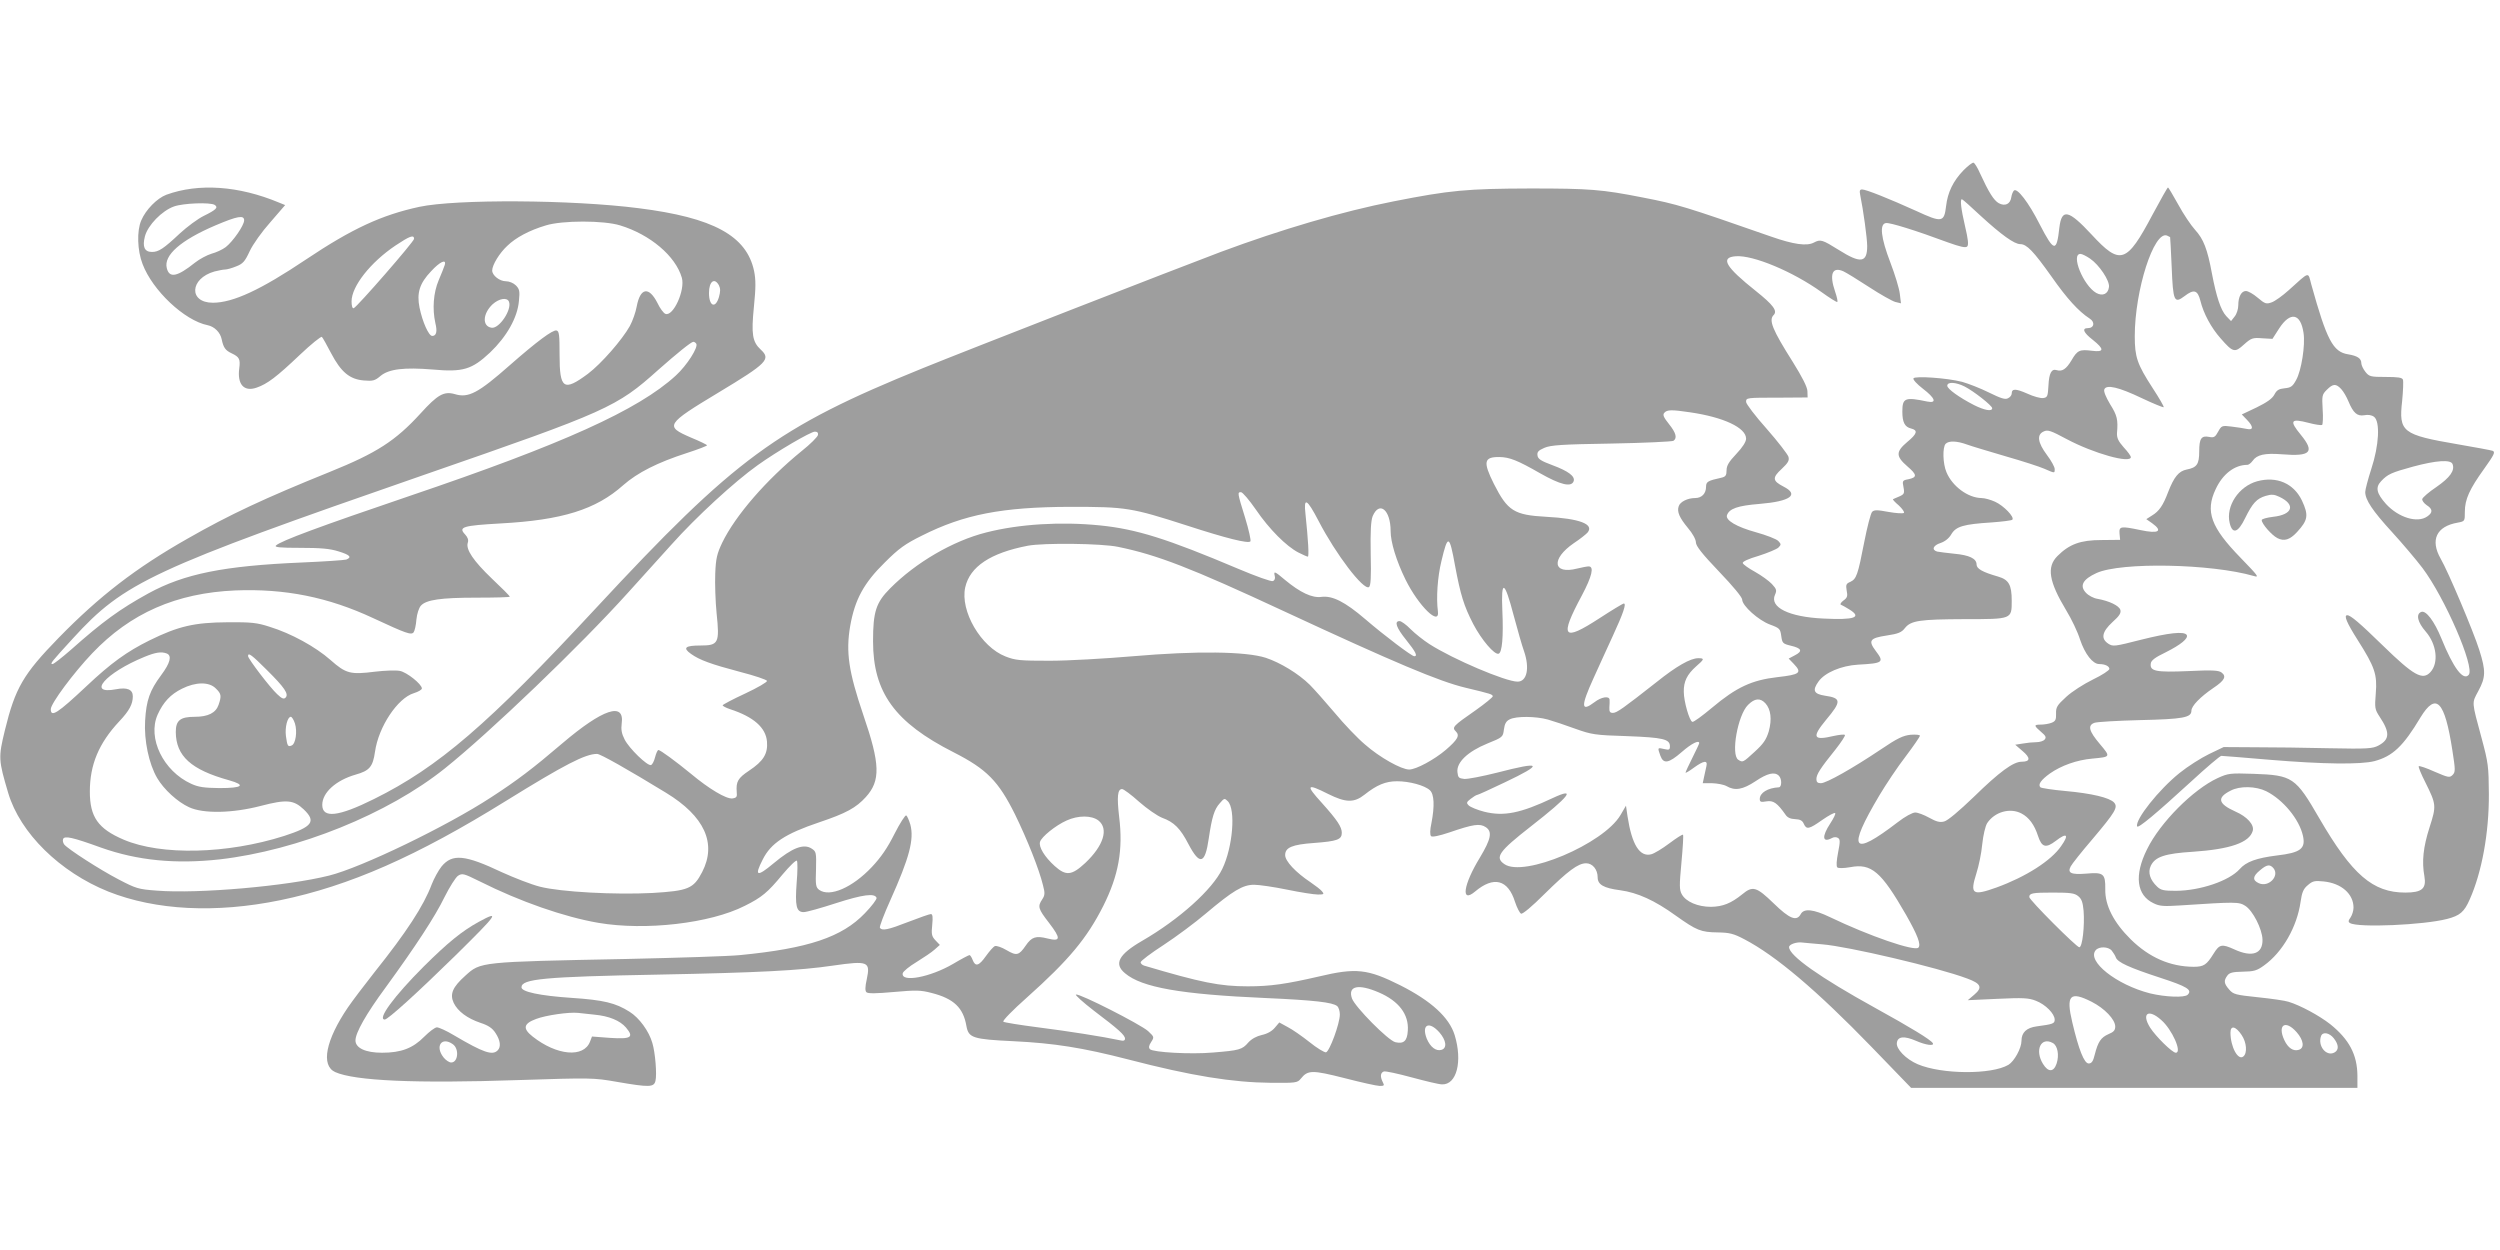 <?xml version="1.0" standalone="no"?>
<!DOCTYPE svg PUBLIC "-//W3C//DTD SVG 20010904//EN"
 "http://www.w3.org/TR/2001/REC-SVG-20010904/DTD/svg10.dtd">
<svg version="1.0" xmlns="http://www.w3.org/2000/svg"
 width="1280pt" height="640pt" viewBox="0 0 1280 640"
 preserveAspectRatio="xMidYMid meet">
<g transform="translate(0,640) scale(0.1,-0.1)"
fill="#9e9e9e" stroke="none">
<path d="M10053 5528 c-53 -55 -81 -113 -89 -183 -10 -84 -21 -86 -153 -25
-139 63 -257 110 -277 110 -12 0 -14 -7 -10 -27 16 -78 36 -223 36 -263 0 -86
-34 -90 -145 -20 -85 53 -94 56 -128 38 -36 -19 -103 -10 -220 31 -441 154
-477 165 -657 200 -208 41 -270 46 -575 46 -325 -1 -411 -9 -700 -66 -264 -52
-576 -144 -885 -259 -226 -85 -1314 -509 -1525 -595 -749 -304 -960 -460
-1675 -1230 -551 -594 -806 -813 -1135 -976 -183 -91 -265 -100 -265 -30 0 63
70 126 171 155 71 20 88 40 99 117 18 128 116 275 199 300 23 7 41 18 41 24 0
22 -78 84 -113 90 -19 4 -76 2 -127 -4 -126 -16 -149 -10 -228 60 -76 67 -201
136 -312 170 -64 21 -95 24 -215 23 -170 -1 -252 -20 -400 -93 -115 -57 -197
-116 -322 -234 -148 -139 -183 -162 -183 -118 0 29 116 185 212 286 196 206
431 309 733 322 253 10 475 -34 706 -142 170 -79 195 -88 207 -72 5 7 12 36
14 65 3 30 13 60 23 71 27 30 101 41 285 41 94 0 170 2 170 5 0 4 -41 45 -91
92 -95 91 -135 150 -124 184 5 14 0 28 -14 43 -36 38 -11 45 182 56 315 17
488 71 628 196 73 64 175 116 327 165 56 18 102 36 102 39 0 3 -37 21 -83 40
-134 58 -129 67 143 231 249 150 268 170 215 219 -43 40 -49 79 -35 219 10 99
10 138 1 183 -38 181 -209 274 -591 322 -342 44 -936 47 -1123 7 -194 -42
-345 -112 -581 -270 -231 -155 -373 -221 -476 -221 -125 0 -119 124 8 160 20
5 45 10 54 10 10 0 35 7 57 16 34 13 45 25 69 77 16 35 63 101 106 149 l76 88
-32 13 c-206 86 -411 100 -576 40 -48 -18 -106 -77 -129 -132 -23 -53 -20
-154 7 -223 51 -135 214 -289 333 -313 35 -7 65 -37 72 -72 9 -43 19 -57 51
-72 40 -19 45 -30 39 -77 -11 -82 24 -121 88 -99 56 19 104 56 222 168 58 55
109 96 113 92 4 -3 25 -41 47 -83 51 -97 95 -134 168 -140 46 -4 57 -1 85 23
43 36 122 45 268 33 155 -14 200 0 293 87 85 81 141 179 148 265 5 49 3 60
-16 79 -12 12 -34 21 -51 21 -32 0 -70 30 -70 55 0 28 37 89 77 126 44 43 114
80 198 105 84 26 296 26 380 0 154 -47 284 -157 316 -268 18 -63 -44 -200 -84
-185 -9 3 -28 28 -41 56 -44 86 -88 78 -106 -18 -5 -29 -21 -74 -35 -100 -39
-70 -146 -193 -215 -245 -124 -92 -145 -78 -145 97 0 103 -2 122 -16 125 -19
4 -100 -56 -239 -178 -162 -143 -212 -169 -281 -148 -56 16 -88 -2 -176 -99
-128 -140 -224 -202 -464 -299 -334 -135 -512 -218 -729 -342 -266 -151 -452
-295 -660 -508 -181 -186 -222 -256 -275 -473 -34 -140 -33 -152 17 -321 61
-205 264 -405 513 -505 242 -96 549 -112 880 -44 354 73 699 225 1155 508 302
187 407 241 467 241 17 0 158 -80 353 -199 197 -120 261 -259 185 -406 -44
-85 -71 -96 -254 -107 -192 -10 -470 5 -576 32 -44 11 -131 45 -195 74 -190
90 -254 96 -309 30 -16 -20 -39 -62 -51 -93 -41 -109 -129 -244 -292 -448 -53
-67 -114 -148 -136 -180 -115 -169 -140 -298 -66 -332 100 -45 413 -59 938
-41 373 12 384 12 504 -9 168 -29 190 -28 198 5 8 31 -1 145 -16 194 -17 60
-67 129 -117 160 -71 45 -132 60 -298 71 -162 11 -255 31 -255 54 0 43 114 54
700 65 513 10 725 21 894 46 181 26 193 21 174 -69 -9 -40 -9 -60 -2 -67 8 -8
50 -7 140 1 114 10 137 10 194 -5 114 -29 162 -76 178 -169 11 -61 32 -68 241
-78 207 -10 353 -33 586 -93 327 -85 534 -118 733 -120 127 -1 135 0 152 21
36 45 58 45 224 3 85 -22 166 -40 180 -40 23 0 25 2 16 19 -14 28 -13 48 5 55
8 3 72 -11 142 -30 71 -19 140 -36 156 -36 75 -3 106 117 65 252 -28 91 -120
175 -278 255 -168 84 -226 91 -419 45 -165 -38 -245 -50 -362 -50 -143 0 -238
19 -531 106 -10 3 -18 11 -18 17 0 7 53 47 118 89 64 42 161 114 215 160 140
118 190 148 248 148 25 0 101 -11 169 -25 68 -14 138 -25 158 -25 30 0 33 2
21 16 -7 9 -33 29 -58 46 -78 52 -131 109 -131 140 0 39 36 54 148 62 118 9
142 17 142 52 0 30 -23 65 -102 153 -85 93 -79 102 32 46 90 -45 133 -46 186
-4 63 50 108 69 167 69 63 0 141 -21 168 -46 22 -20 25 -80 8 -168 -8 -36 -8
-61 -2 -67 6 -6 40 1 94 19 122 42 156 47 186 27 35 -23 27 -61 -30 -156 -85
-139 -99 -236 -25 -174 96 81 169 62 205 -53 10 -30 24 -57 31 -60 8 -3 56 37
120 101 121 119 172 157 213 157 33 0 59 -32 59 -72 0 -37 30 -55 115 -66 89
-12 177 -52 285 -130 107 -76 128 -85 216 -86 59 -1 80 -6 135 -35 161 -84
371 -262 651 -551 l203 -210 1143 0 1142 0 0 63 c-1 107 -42 185 -139 263 -56
44 -154 97 -214 115 -18 6 -88 16 -156 23 -115 12 -127 15 -148 40 -27 31 -28
45 -9 71 11 15 27 19 79 20 57 1 72 5 109 32 95 68 169 198 187 326 7 48 14
66 37 85 24 21 35 24 81 19 91 -9 153 -64 153 -134 0 -16 -7 -38 -15 -50 -12
-17 -13 -23 -3 -29 40 -25 379 -10 497 21 66 17 88 36 116 100 62 139 99 340
98 540 -1 140 -3 159 -37 285 -52 193 -51 178 -17 242 38 70 39 103 5 210 -30
95 -159 401 -198 468 -54 95 -22 165 87 184 37 7 37 7 37 56 0 63 24 116 99
220 52 73 58 86 43 92 -9 3 -89 18 -177 33 -286 49 -304 63 -286 222 5 52 7
101 4 109 -4 11 -25 14 -88 14 -78 0 -85 2 -104 26 -12 15 -21 35 -21 44 0 25
-20 38 -68 46 -77 12 -109 73 -188 357 -18 67 -6 70 -116 -29 -31 -28 -70 -56
-87 -62 -28 -10 -34 -8 -72 24 -22 19 -49 34 -60 34 -23 0 -39 -29 -39 -73 0
-19 -8 -45 -19 -58 l-18 -23 -25 26 c-28 31 -50 98 -73 218 -23 125 -43 176
-86 223 -21 23 -60 81 -86 129 -27 48 -50 88 -53 88 -3 0 -38 -63 -79 -139
-133 -251 -165 -261 -312 -102 -118 127 -153 135 -165 36 -14 -128 -27 -126
-100 15 -57 113 -117 191 -133 174 -5 -5 -11 -20 -13 -33 -5 -36 -32 -49 -65
-31 -25 15 -50 54 -96 154 -12 28 -27 51 -32 53 -6 2 -29 -16 -52 -39z m89
-234 c105 -96 171 -144 202 -144 33 0 68 -37 159 -165 79 -113 139 -179 196
-216 29 -18 23 -49 -9 -49 -32 0 -23 -23 25 -60 60 -48 59 -64 -4 -56 -63 8
-75 3 -105 -49 -27 -45 -48 -59 -76 -50 -26 8 -39 -15 -42 -80 -3 -54 -5 -60
-27 -63 -13 -2 -50 8 -82 23 -59 26 -79 26 -79 0 0 -8 -8 -19 -19 -24 -14 -8
-36 -1 -97 29 -44 22 -106 46 -138 55 -78 20 -241 31 -249 18 -4 -6 18 -30 48
-53 64 -49 73 -76 23 -66 -114 24 -128 19 -128 -51 0 -55 12 -79 45 -87 36 -9
31 -27 -20 -69 -59 -50 -59 -73 1 -125 50 -43 51 -56 4 -66 -29 -5 -31 -8 -24
-41 6 -31 3 -36 -22 -47 -16 -7 -31 -13 -32 -14 -2 -2 11 -16 30 -32 18 -17
30 -34 26 -38 -5 -4 -40 -2 -79 5 -59 11 -73 11 -84 0 -7 -8 -25 -77 -40 -154
-33 -170 -40 -189 -71 -204 -22 -9 -24 -15 -19 -45 6 -28 3 -37 -17 -51 -12
-9 -18 -19 -13 -21 6 -2 25 -13 43 -24 67 -41 29 -55 -132 -47 -177 8 -277 58
-248 122 10 22 8 29 -16 55 -15 16 -54 44 -86 62 -33 18 -61 38 -63 45 -3 7
29 22 81 37 47 15 92 34 101 42 15 15 15 18 0 34 -9 10 -61 30 -115 45 -98 27
-156 61 -148 87 12 34 55 49 167 58 158 13 205 47 122 89 -56 29 -58 45 -9 90
33 31 40 43 35 62 -4 13 -54 78 -112 144 -58 65 -105 127 -105 137 0 22 0 22
175 22 l140 1 -1 33 c-1 21 -27 72 -75 149 -105 166 -124 214 -98 240 21 21
-2 52 -91 123 -156 124 -184 172 -103 178 89 7 293 -79 437 -182 43 -31 81
-55 83 -52 3 3 -2 26 -11 52 -31 91 -15 130 42 105 15 -7 74 -43 132 -81 58
-38 119 -72 134 -76 l29 -7 -6 49 c-3 27 -25 99 -48 159 -49 128 -57 198 -23
203 21 3 153 -38 317 -99 64 -23 91 -29 99 -21 8 8 5 36 -11 104 -21 90 -26
138 -16 138 3 0 47 -39 97 -86z m-9043 57 c20 -13 8 -25 -55 -56 -31 -15 -86
-56 -123 -90 -84 -79 -109 -95 -143 -95 -38 0 -50 26 -36 80 15 57 87 131 149
153 48 17 185 22 208 8z m151 -79 c0 -26 -57 -108 -94 -137 -17 -13 -50 -28
-73 -34 -23 -7 -61 -27 -85 -46 -90 -72 -131 -81 -144 -28 -17 66 71 143 249
219 113 48 147 54 147 26z m9861 -86 c1 0 4 -69 8 -153 7 -177 13 -189 66
-149 48 37 67 31 81 -24 16 -65 55 -138 104 -193 63 -72 72 -74 119 -31 37 33
45 36 93 32 l53 -3 34 53 c57 88 110 79 125 -22 10 -62 -11 -195 -38 -242 -18
-33 -27 -39 -59 -42 -29 -3 -40 -9 -52 -32 -11 -21 -38 -40 -91 -66 l-76 -36
26 -27 c35 -36 34 -55 -1 -47 -16 3 -50 9 -78 12 -48 6 -51 5 -68 -26 -15 -28
-22 -32 -46 -27 -40 8 -51 -8 -51 -74 0 -66 -12 -83 -64 -93 -41 -8 -65 -38
-95 -115 -26 -69 -46 -98 -82 -120 l-30 -19 30 -21 c57 -41 33 -55 -60 -35
-101 21 -110 20 -107 -18 l3 -32 -95 -1 c-108 0 -165 -21 -226 -82 -56 -56
-44 -130 45 -278 27 -44 59 -111 71 -150 25 -74 65 -125 98 -125 30 0 52 -11
52 -25 0 -7 -38 -32 -84 -54 -47 -23 -108 -62 -137 -89 -47 -43 -53 -53 -52
-86 1 -31 -3 -39 -24 -47 -13 -5 -38 -9 -54 -9 -37 0 -36 -5 1 -37 24 -20 28
-28 19 -39 -6 -8 -26 -14 -43 -14 -17 0 -48 -3 -70 -7 l-38 -6 37 -32 c42 -35
41 -55 -4 -55 -43 0 -113 -51 -245 -180 -75 -72 -134 -122 -152 -126 -22 -6
-40 -1 -76 19 -27 15 -59 27 -72 27 -14 0 -53 -21 -90 -50 -235 -180 -260
-143 -94 137 34 57 94 147 135 200 40 53 73 101 73 106 0 5 -21 7 -48 5 -38
-4 -68 -18 -152 -75 -143 -96 -279 -173 -307 -173 -17 0 -23 6 -23 21 0 24 19
54 98 152 30 38 51 71 48 74 -3 4 -29 1 -57 -5 -106 -25 -114 -8 -39 83 79 94
78 111 -6 123 -58 9 -66 27 -33 73 32 45 116 81 203 86 128 7 134 12 90 70
-40 53 -31 66 55 79 60 9 77 16 94 38 31 39 76 45 306 46 243 0 241 -1 241 94
0 82 -15 108 -70 124 -80 23 -110 40 -110 62 0 30 -37 48 -115 55 -38 4 -78 9
-87 11 -30 9 -20 32 18 44 23 8 43 24 55 45 24 40 63 51 204 60 55 4 104 10
108 14 13 13 -44 72 -88 92 -22 10 -53 19 -70 19 -69 1 -149 60 -179 132 -19
44 -21 129 -4 146 16 16 57 15 109 -4 24 -9 113 -35 197 -60 84 -24 174 -53
199 -64 55 -24 53 -24 53 -1 0 10 -18 43 -40 72 -47 63 -53 104 -16 120 20 10
37 4 117 -39 139 -74 329 -127 329 -92 0 5 -16 28 -37 50 -28 32 -35 48 -34
73 6 68 1 90 -35 147 -22 37 -34 66 -30 76 10 27 74 12 193 -45 59 -28 109
-48 111 -46 3 2 -23 47 -57 99 -79 122 -91 158 -91 265 0 235 98 540 165 515
8 -4 15 -7 16 -8z m-8991 -9 c0 -14 -292 -349 -309 -355 -7 -2 -11 12 -11 35
0 77 97 200 225 286 72 48 95 57 95 34z m8581 -101 c47 -32 101 -113 97 -145
-4 -36 -32 -49 -65 -31 -67 38 -132 200 -81 200 8 0 30 -11 49 -24z m-8424
-33 c-3 -10 -17 -45 -31 -78 -27 -64 -33 -146 -17 -219 11 -44 5 -66 -16 -66
-18 0 -50 72 -65 145 -15 75 0 124 59 186 46 50 80 65 70 32z m1404 -104 c8
-17 8 -31 0 -60 -18 -61 -51 -47 -51 21 0 59 28 81 51 39z m-1075 -84 c16 -40
-50 -139 -89 -133 -49 7 -46 72 5 120 33 30 75 37 84 13z m959 -215 c11 -18
-48 -111 -105 -163 -192 -176 -577 -350 -1365 -617 -456 -155 -657 -229 -682
-253 -9 -9 20 -12 125 -12 103 0 151 -4 195 -18 59 -18 70 -30 40 -42 -10 -3
-112 -10 -228 -15 -400 -17 -602 -58 -785 -158 -147 -81 -235 -145 -397 -289
-46 -40 -88 -73 -94 -73 -15 0 -6 11 105 132 262 287 403 353 1801 838 938
325 982 345 1195 536 95 84 169 144 180 144 5 0 12 -5 15 -10z m6494 -219 c47
-24 141 -98 141 -111 0 -18 -39 -11 -93 16 -76 39 -137 83 -137 99 0 21 43 19
89 -4z m1928 -13 c12 -13 28 -41 37 -63 25 -60 45 -77 81 -71 19 4 38 1 50 -8
32 -24 26 -146 -14 -267 -17 -53 -31 -106 -31 -118 0 -40 37 -96 137 -205 54
-59 124 -142 156 -184 115 -153 269 -508 237 -547 -28 -33 -79 35 -140 186
-37 90 -79 145 -103 136 -29 -11 -19 -53 23 -101 56 -65 67 -160 24 -207 -40
-44 -86 -18 -244 136 -119 116 -165 155 -182 155 -19 0 -3 -38 54 -128 87
-137 100 -175 92 -272 -6 -75 -5 -82 20 -120 53 -80 52 -116 -6 -147 -30 -16
-55 -18 -253 -14 -121 3 -292 5 -380 5 l-160 1 -75 -36 c-41 -20 -109 -63
-151 -97 -106 -85 -228 -239 -217 -273 4 -13 97 65 276 229 79 73 149 132 155
132 7 0 118 -9 247 -20 277 -23 465 -25 537 -7 93 25 147 75 236 224 80 131
124 85 163 -168 16 -102 16 -112 1 -127 -15 -15 -22 -13 -92 17 -42 19 -78 31
-81 28 -3 -3 12 -40 34 -83 56 -113 57 -119 21 -231 -32 -100 -40 -174 -26
-250 11 -63 -13 -83 -98 -83 -166 0 -272 91 -440 380 -122 211 -137 221 -337
228 -120 4 -129 3 -184 -22 -125 -58 -294 -227 -361 -364 -67 -134 -54 -236
34 -277 30 -15 53 -16 132 -11 289 19 304 19 337 -2 39 -25 86 -118 88 -172 2
-74 -53 -93 -144 -51 -64 29 -76 27 -106 -21 -36 -58 -50 -68 -103 -68 -121 1
-227 48 -321 140 -88 87 -133 174 -131 258 1 79 -9 87 -98 79 -77 -6 -97 3
-79 37 6 12 55 74 110 138 120 142 133 165 112 189 -23 25 -115 47 -249 59
-66 6 -124 15 -128 19 -14 14 3 38 49 71 57 40 137 69 217 76 95 9 94 8 38 75
-56 66 -63 95 -28 108 12 5 117 11 232 14 223 5 265 13 265 48 0 24 44 70 113
117 57 38 68 59 41 79 -15 11 -48 13 -170 7 -165 -7 -198 -1 -192 39 2 16 22
31 76 57 78 39 118 72 108 89 -13 20 -93 11 -236 -25 -133 -34 -142 -35 -165
-20 -40 26 -33 61 21 111 36 32 45 47 40 63 -7 21 -56 45 -117 56 -20 3 -46
17 -59 31 -34 36 -16 69 54 101 125 57 587 48 805 -15 30 -9 24 -1 -67 93
-152 156 -182 237 -128 351 36 78 97 125 163 125 6 0 18 9 26 20 22 32 62 41
151 34 147 -12 169 11 96 100 -60 73 -52 85 40 61 33 -9 64 -13 69 -11 4 3 6
39 3 80 -4 70 -3 76 21 100 32 32 47 33 74 4z m-3334 -119 c172 -25 287 -79
287 -135 0 -16 -18 -44 -50 -78 -38 -40 -50 -60 -50 -84 0 -26 -5 -33 -27 -38
-68 -15 -78 -20 -78 -46 0 -35 -22 -58 -56 -58 -38 0 -77 -19 -84 -42 -10 -28
4 -59 47 -111 24 -28 41 -59 41 -74 0 -18 31 -58 118 -149 72 -75 119 -132
119 -144 0 -31 83 -106 143 -128 49 -18 52 -22 57 -58 5 -37 8 -40 49 -50 56
-13 62 -28 21 -49 l-32 -17 27 -28 c43 -45 30 -54 -85 -67 -130 -15 -209 -51
-335 -157 -49 -41 -94 -74 -100 -72 -15 4 -44 105 -44 154 -1 53 17 89 63 130
43 37 44 42 11 42 -40 0 -112 -41 -213 -122 -172 -135 -204 -158 -224 -158
-15 0 -19 6 -18 28 1 15 2 33 1 40 -2 20 -42 14 -77 -13 -70 -53 -71 -22 -5
123 27 59 71 157 99 217 53 115 70 165 56 165 -5 0 -61 -34 -124 -75 -189
-123 -207 -100 -91 116 52 98 64 149 35 149 -8 0 -35 -5 -59 -11 -125 -32
-135 49 -17 130 32 21 63 46 70 54 36 43 -40 72 -211 81 -165 9 -198 30 -268
168 -57 114 -52 139 29 138 51 -1 92 -17 207 -83 104 -59 160 -73 172 -41 9
25 -27 52 -108 82 -59 22 -75 32 -77 50 -3 18 5 26 35 39 32 14 89 18 343 22
168 3 311 10 318 14 20 14 14 40 -23 86 -27 34 -33 47 -24 57 14 17 38 17 132
3z m-4465 -116 c-2 -10 -39 -47 -83 -82 -182 -148 -340 -331 -407 -469 -27
-57 -33 -81 -36 -160 -2 -50 1 -142 7 -202 16 -153 10 -165 -83 -165 -78 0
-92 -12 -48 -43 43 -31 103 -53 251 -92 74 -19 136 -40 138 -46 2 -6 -48 -35
-112 -65 -63 -29 -115 -57 -115 -60 0 -4 17 -13 38 -20 120 -39 183 -94 189
-166 5 -62 -18 -100 -92 -149 -57 -38 -67 -56 -63 -109 3 -25 -1 -30 -22 -33
-31 -4 -120 49 -212 126 -78 64 -157 122 -167 122 -4 0 -12 -17 -17 -37 -5
-20 -14 -38 -21 -40 -18 -6 -112 85 -135 131 -15 29 -19 51 -15 81 16 113 -96
76 -304 -101 -151 -129 -233 -191 -364 -276 -228 -149 -665 -360 -830 -401
-215 -54 -670 -94 -882 -77 -96 7 -107 11 -197 58 -96 50 -257 154 -277 178
-6 8 -9 20 -6 28 7 18 46 10 195 -44 186 -66 381 -85 607 -60 400 46 861 232
1153 466 232 186 693 628 937 899 55 61 156 173 224 248 125 140 323 322 440
405 99 71 272 172 293 172 13 0 18 -6 16 -17z m8369 -149 c13 -33 -13 -69 -82
-117 -39 -26 -71 -54 -73 -62 -2 -7 8 -21 22 -31 32 -20 33 -38 4 -58 -51 -36
-148 -6 -212 64 -48 54 -55 84 -25 116 34 36 51 44 164 75 119 32 193 37 202
13z m-6127 -233 c68 -100 156 -188 218 -220 22 -11 44 -21 48 -21 7 0 2 84
-12 219 -10 87 7 79 67 -36 89 -172 230 -356 258 -339 9 6 12 48 9 170 -2 118
1 169 10 193 34 80 92 33 92 -76 0 -57 29 -152 76 -248 67 -136 177 -243 166
-162 -9 67 -2 174 18 256 33 139 41 137 70 -24 28 -149 45 -205 93 -298 43
-82 109 -159 130 -152 18 6 25 87 19 221 -7 162 11 155 58 -25 20 -74 43 -156
53 -183 30 -87 15 -156 -33 -156 -61 0 -331 115 -451 192 -31 20 -74 54 -97
77 -22 23 -48 41 -56 41 -29 0 -17 -34 34 -97 48 -60 60 -83 41 -83 -13 0
-152 105 -251 190 -104 89 -168 121 -224 114 -48 -7 -110 23 -187 87 -53 45
-59 47 -52 19 3 -12 -1 -22 -10 -25 -8 -4 -88 25 -178 63 -364 154 -520 203
-708 222 -200 20 -412 7 -581 -36 -171 -43 -361 -154 -492 -286 -73 -73 -88
-120 -88 -271 0 -262 111 -416 413 -569 169 -86 229 -147 314 -318 63 -129
123 -280 143 -362 11 -41 10 -52 -4 -73 -24 -36 -21 -48 35 -120 62 -81 60
-97 -8 -80 -59 15 -81 8 -111 -36 -35 -51 -47 -54 -98 -24 -25 15 -52 24 -60
21 -8 -3 -28 -26 -46 -51 -36 -51 -54 -56 -68 -20 -5 14 -13 25 -16 25 -4 0
-42 -20 -84 -45 -118 -69 -268 -97 -258 -48 2 9 33 35 70 57 37 23 79 51 93
64 l27 24 -22 23 c-20 21 -22 32 -17 80 4 40 2 55 -7 55 -7 0 -58 -18 -115
-40 -105 -41 -135 -47 -146 -30 -3 5 21 69 54 142 97 216 122 310 102 386 -7
23 -16 44 -21 47 -5 3 -32 -39 -60 -94 -36 -72 -69 -120 -116 -170 -100 -106
-216 -156 -270 -117 -17 13 -19 25 -16 105 2 86 1 91 -22 106 -41 27 -99 5
-195 -75 -86 -72 -100 -67 -56 19 42 84 115 132 290 191 137 46 188 74 238
129 76 84 74 168 -13 421 -75 221 -90 321 -67 455 24 136 70 220 177 325 72
72 104 95 191 138 215 108 409 146 759 147 287 0 312 -4 598 -96 200 -65 312
-93 324 -81 4 4 -8 59 -27 121 -40 129 -40 131 -21 131 8 0 42 -40 76 -89z
m-705 -191 c199 -41 369 -106 850 -330 566 -263 794 -359 928 -391 134 -32
138 -34 140 -44 0 -5 -39 -37 -87 -71 -118 -82 -123 -88 -102 -109 21 -21 10
-41 -51 -94 -60 -51 -153 -101 -188 -101 -40 0 -151 62 -226 128 -37 31 -107
104 -155 162 -49 58 -107 123 -128 144 -58 57 -150 113 -225 138 -103 33 -356
36 -681 8 -140 -12 -331 -23 -425 -23 -153 0 -176 2 -227 22 -126 49 -233 233
-206 354 24 106 129 176 321 213 81 15 377 12 462 -6z m-4871 -546 c27 -11 18
-48 -29 -111 -58 -78 -76 -128 -82 -233 -6 -100 19 -221 62 -294 34 -58 104
-122 163 -149 73 -34 223 -31 368 7 131 34 167 31 219 -18 65 -62 45 -89 -100
-136 -292 -93 -630 -101 -822 -19 -131 56 -173 116 -173 246 0 138 46 248 151
360 51 54 69 88 69 128 0 35 -29 47 -86 36 -152 -29 -54 84 146 166 56 23 86
28 114 17z m512 -84 c91 -90 114 -124 96 -142 -9 -9 -19 -5 -43 18 -36 33
-149 181 -149 195 0 20 19 6 96 -71z m-261 -95 c28 -27 30 -38 14 -84 -14 -41
-54 -61 -121 -61 -75 0 -98 -18 -98 -78 1 -123 78 -193 273 -247 88 -25 69
-40 -49 -40 -79 1 -108 5 -145 22 -143 65 -225 234 -172 354 29 64 66 104 125
133 70 35 139 36 173 1z m7934 -76 c28 -31 34 -82 17 -144 -13 -42 -27 -63
-72 -104 -60 -55 -61 -56 -84 -41 -39 25 -3 229 50 281 34 34 62 37 89 8z
m-7529 -103 c13 -41 4 -105 -17 -113 -19 -8 -22 -3 -29 48 -6 45 8 99 25 99 5
0 15 -15 21 -34z m6415 20 c28 -8 91 -29 140 -47 84 -30 101 -33 265 -38 184
-7 220 -15 220 -52 0 -18 -4 -20 -30 -14 -34 8 -34 8 -19 -34 16 -44 42 -40
110 19 49 43 89 63 89 45 0 -3 -16 -37 -35 -75 -19 -38 -35 -72 -35 -76 0 -3
19 8 42 25 51 37 72 40 65 9 -3 -13 -8 -38 -12 -55 l-7 -33 48 0 c27 -1 60 -7
74 -15 43 -25 83 -18 148 25 61 41 98 50 120 28 16 -16 15 -58 0 -59 -57 -3
-98 -28 -98 -60 0 -15 6 -17 34 -12 36 6 56 -9 97 -67 10 -16 26 -23 50 -24
25 -1 37 -7 44 -23 14 -32 27 -29 95 19 33 23 63 39 66 35 4 -3 -8 -27 -25
-53 -44 -67 -41 -101 8 -75 10 6 23 6 31 1 12 -7 12 -19 1 -75 -8 -41 -10 -70
-4 -76 5 -5 31 -5 66 1 109 21 159 -23 286 -244 59 -104 78 -153 63 -168 -20
-20 -252 60 -452 156 -85 41 -134 46 -150 16 -21 -39 -57 -25 -139 55 -88 85
-107 91 -161 46 -57 -46 -99 -63 -160 -64 -67 0 -128 26 -149 64 -13 23 -13
45 -2 163 7 76 11 139 8 142 -3 3 -34 -17 -70 -44 -36 -27 -77 -52 -93 -56
-59 -15 -99 50 -121 194 l-8 55 -28 -48 c-87 -148 -496 -321 -595 -251 -49 34
-29 64 135 192 200 156 237 204 113 146 -165 -78 -251 -95 -351 -70 -35 9 -71
24 -79 32 -13 13 -12 17 10 34 14 11 29 20 33 20 4 0 68 29 141 64 202 96 192
110 -39 50 -76 -19 -152 -34 -169 -32 -27 3 -31 7 -34 35 -5 50 53 105 153
146 79 32 80 33 85 72 4 29 11 43 30 52 33 17 133 16 195 -1z m3678 -367 c86
-43 169 -143 188 -228 15 -66 -12 -87 -133 -101 -104 -13 -158 -32 -191 -70
-54 -60 -201 -110 -326 -111 -62 0 -77 3 -96 21 -37 35 -49 73 -33 107 22 46
71 63 216 72 191 13 289 47 306 107 9 31 -29 73 -89 99 -89 40 -96 71 -24 107
47 25 129 23 182 -3z m-5771 -54 c41 -36 93 -72 118 -82 61 -22 93 -54 135
-135 58 -110 85 -103 104 30 16 108 28 148 56 179 23 27 25 27 41 11 42 -41
26 -236 -28 -347 -51 -106 -220 -258 -410 -368 -121 -70 -146 -118 -88 -166
86 -73 286 -108 721 -127 248 -11 342 -22 365 -41 8 -6 14 -26 14 -43 0 -47
-53 -190 -71 -194 -8 -1 -47 22 -85 53 -38 30 -88 65 -112 77 l-42 23 -23 -27
c-14 -17 -38 -31 -66 -37 -27 -6 -53 -20 -70 -39 -31 -36 -45 -40 -181 -51
-114 -10 -306 1 -322 17 -8 8 -6 19 6 37 16 25 16 26 -16 56 -38 34 -350 193
-369 187 -6 -2 35 -39 92 -83 127 -96 159 -125 159 -143 0 -10 -8 -13 -27 -8
-83 18 -268 47 -418 66 -93 12 -174 25 -178 29 -5 5 49 60 120 123 217 194
308 304 392 470 78 156 102 287 81 456 -12 104 -8 142 15 142 8 0 47 -29 87
-65z m4518 -60 c38 -20 66 -57 85 -116 19 -58 40 -63 91 -24 57 44 69 32 27
-27 -51 -75 -182 -158 -331 -212 -123 -44 -137 -35 -103 72 12 37 26 104 30
149 5 48 16 93 25 108 38 58 117 81 176 50z m-4726 -36 c53 -42 27 -128 -67
-217 -70 -65 -99 -68 -157 -16 -52 47 -83 98 -75 124 8 26 80 84 136 109 59
27 128 27 163 0z m-1545 -317 c-9 -121 -2 -152 36 -152 15 0 89 21 166 46 137
44 198 52 207 27 2 -7 -25 -43 -60 -79 -117 -122 -289 -180 -638 -214 -58 -6
-321 -14 -585 -20 -750 -15 -744 -14 -823 -86 -65 -58 -80 -94 -59 -139 21
-43 69 -79 137 -102 40 -13 61 -27 77 -52 25 -38 29 -71 11 -89 -27 -27 -72
-12 -223 77 -38 23 -78 41 -88 41 -10 0 -39 -22 -65 -48 -58 -59 -118 -82
-216 -82 -84 0 -136 24 -136 63 0 39 54 135 155 272 152 209 252 361 301 462
26 52 57 101 69 109 22 14 29 12 112 -29 205 -103 432 -182 607 -212 240 -41
572 -3 749 87 87 43 118 69 193 160 37 44 70 76 74 71 4 -4 4 -55 -1 -111z
m7561 73 c33 -40 -25 -100 -75 -77 -33 15 -32 35 6 66 35 30 51 32 69 11z
m-1000 -143 c18 -14 24 -32 28 -75 6 -77 -6 -187 -22 -187 -14 0 -256 242
-256 257 0 20 16 23 121 23 89 0 111 -3 129 -18z m-1310 -247 c129 -10 594
-119 742 -175 71 -26 80 -46 36 -83 l-33 -28 152 7 c131 6 159 5 197 -10 49
-19 96 -66 96 -97 0 -20 -10 -23 -92 -34 -52 -7 -78 -31 -78 -74 0 -38 -37
-105 -67 -123 -87 -51 -341 -49 -464 3 -61 26 -112 79 -107 110 4 33 38 36 98
10 50 -22 95 -28 86 -12 -11 18 -113 80 -296 181 -281 155 -440 267 -440 311
0 14 40 28 70 23 14 -1 59 -6 100 -9z m1482 -32 c8 -10 18 -26 21 -35 9 -25
68 -52 227 -104 138 -45 166 -62 141 -87 -16 -16 -114 -12 -193 7 -172 44
-325 165 -278 221 17 20 64 19 82 -2z m-3753 -214 c103 -44 155 -113 149 -196
-3 -53 -21 -69 -64 -59 -37 9 -206 180 -222 224 -22 64 32 76 137 31z m3650
-48 c67 -34 121 -91 121 -127 0 -19 -8 -28 -35 -39 -38 -17 -53 -38 -70 -105
-8 -34 -16 -45 -31 -45 -23 0 -51 71 -84 211 -33 139 -12 161 99 105z m-7666
-66 c75 -7 131 -30 162 -66 42 -50 27 -60 -81 -53 l-93 7 -10 -26 c-32 -84
-170 -72 -294 26 -52 41 -47 66 18 90 50 19 168 36 215 31 14 -2 51 -6 83 -9z
m8022 -27 c56 -48 109 -168 75 -168 -18 0 -102 83 -131 128 -46 73 -10 99 56
40z m-3696 -63 c36 -41 41 -81 12 -90 -28 -9 -58 14 -76 57 -28 72 11 92 64
33z m4390 0 c36 -41 41 -81 11 -90 -28 -9 -55 9 -74 49 -37 79 5 107 63 41z
m-282 -14 c26 -38 30 -93 9 -110 -27 -23 -66 49 -66 122 0 39 27 33 57 -12z
m472 -17 c26 -33 27 -60 3 -73 -42 -22 -87 35 -68 85 9 23 43 16 65 -12z
m-9631 -30 c34 -23 28 -94 -8 -94 -10 0 -28 12 -39 26 -45 57 -10 108 47 68z
m8192 6 c25 -13 34 -62 20 -105 -15 -45 -43 -46 -70 -2 -43 70 -11 140 50 107z"/>
<path d="M11557 3936 c-95 -26 -162 -128 -141 -214 14 -59 43 -50 79 25 38 77
59 100 105 114 30 9 44 8 71 -5 84 -40 68 -91 -32 -102 -33 -4 -59 -11 -59
-17 0 -19 51 -77 80 -92 35 -18 64 -9 101 31 56 61 60 86 25 161 -42 88 -129
126 -229 99z"/>
<path d="M2451 1680 c-87 -48 -158 -106 -282 -229 -152 -152 -239 -271 -199
-271 16 0 164 134 363 329 215 212 230 232 118 171z"/>
</g>
</svg>
